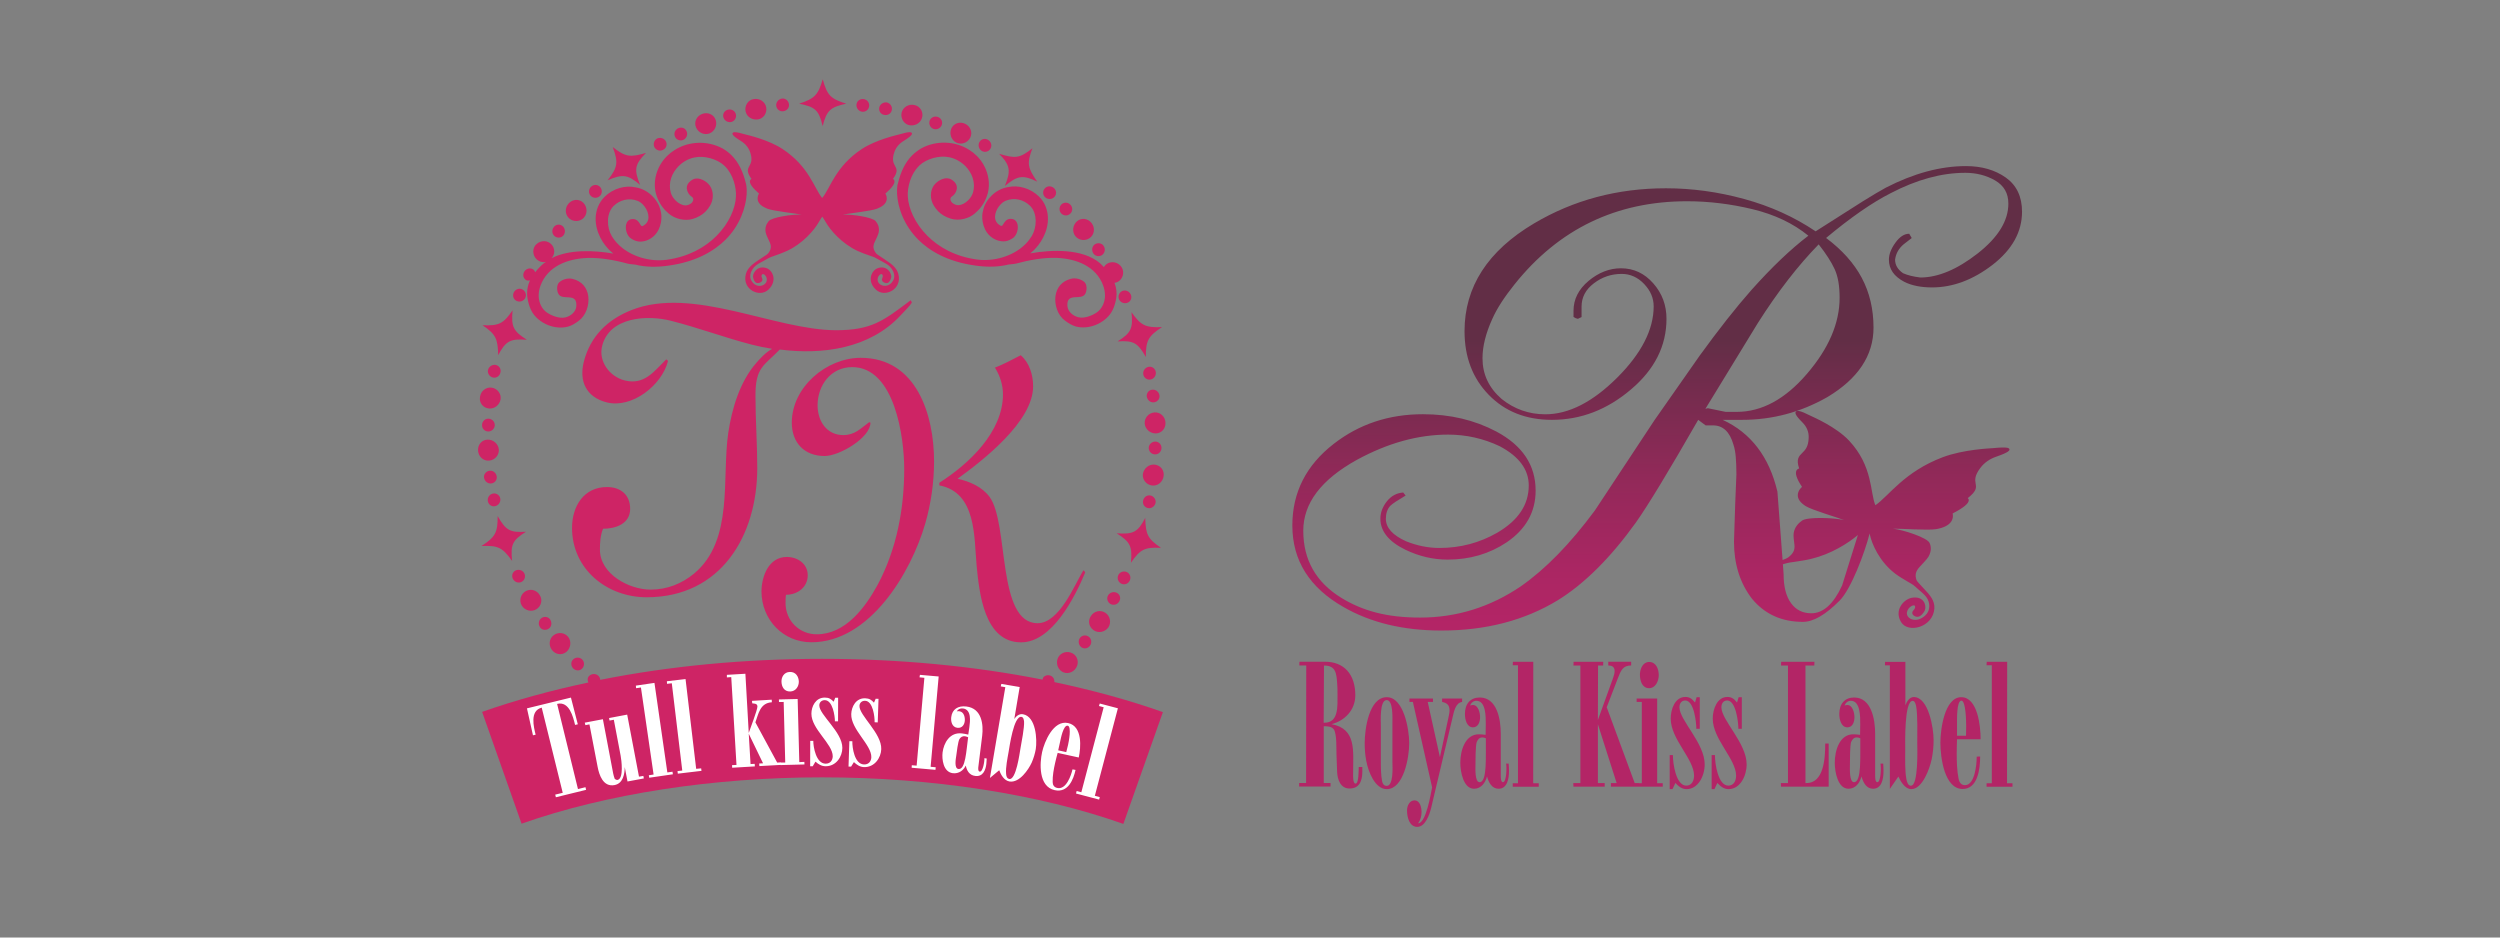 <?xml version="1.0" encoding="utf-8"?>
<!-- Generator: Adobe Illustrator 28.2.0, SVG Export Plug-In . SVG Version: 6.00 Build 0)  -->
<svg version="1.1" id="レイヤー_1" xmlns="http://www.w3.org/2000/svg" xmlns:xlink="http://www.w3.org/1999/xlink" x="0px"
	 y="0px" viewBox="0 0 320 120" style="enable-background:new 0 0 320 120;" xml:space="preserve">
<rect x="0" y="0" width="320" height="120" fill="#808080" stroke="none"/>
<style type="text/css">
	.st0{fill:#A6C642;}
	.st1{fill:#DBDE3A;}
	.st2{fill-rule:evenodd;clip-rule:evenodd;fill:#211815;}
	.st3{fill:#766CA9;}
	.st4{fill-rule:evenodd;clip-rule:evenodd;fill:#D0CCE3;}
	.st5{fill:#753B70;}
	.st6{fill:#FAE689;}
	.st7{fill:#FFFFFF;}
	.st8{fill:#D45E82;}
	.st9{fill:#F9EEED;}
	.st10{fill:#FCE1F2;}
	.st11{fill:#DD898D;}
	.st12{fill:#ED63C5;}
	.st13{fill:#CE2465;}
	.st14{fill:#B32566;}
	.st15{fill:url(#SVGID_1_);}
	.st16{fill:#D15648;}
	.st17{fill:url(#SVGID_00000137108695065160282750000008098895949543805357_);}
	.st18{fill:#E51C4D;}
	.st19{fill:#FFB3CF;}
	.st20{fill:url(#);}
	.st21{fill:#4E4770;}
	.st22{fill:#F9DAD9;}
	.st23{fill:#F9C5E7;}
	.st24{fill:#DBDCDC;}
	.st25{fill:#49256E;}
	.st26{fill:url(#SVGID_00000084494873874429322890000000270134550956798142_);}
</style>
<g>
	<g>
		<path class="st13" d="M128.62,23.81c1.58-1.3,2.27-1.49,4.14-0.56c-1.19-1.75-1.37-2.27-0.61-4.27c-1.68,1.33-2.21,1.31-4.26,0.71
			C129.36,21.19,129.38,21.91,128.62,23.81z M110.34,14.3c0.44,0.06,0.85-0.25,0.91-0.7c0.07-0.44-0.25-0.86-0.71-0.92
			c-0.46-0.06-0.87,0.25-0.91,0.7C109.58,13.82,109.9,14.24,110.34,14.3z M122.42,18.26c0.65,0.3,1.44,0.02,1.77-0.64
			c0.33-0.66,0.04-1.45-0.66-1.78c-0.7-0.33-1.49-0.04-1.77,0.64C121.48,17.15,121.78,17.95,122.42,18.26z M136.98,27.36
			c0.34-0.3,0.35-0.82,0.04-1.15c-0.31-0.34-0.83-0.36-1.15-0.05c-0.32,0.31-0.34,0.83-0.04,1.15
			C136.13,27.64,136.65,27.67,136.98,27.36z M139.5,30.46c0.59-0.44,0.7-1.28,0.23-1.9c-0.47-0.61-1.3-0.73-1.87-0.24
			c-0.55,0.47-0.66,1.32-0.23,1.89C138.08,30.78,138.91,30.89,139.5,30.46z M113.2,14.71c0.43,0.09,0.86-0.17,0.95-0.61
			c0.1-0.44-0.19-0.89-0.64-0.99c-0.46-0.06-0.89,0.24-0.97,0.68C112.46,14.24,112.76,14.65,113.2,14.71z M134.96,25.21
			c0.31-0.32,0.29-0.83-0.06-1.14c-0.35-0.31-0.87-0.29-1.17,0.05c-0.3,0.33-0.27,0.85,0.06,1.14
			C134.13,25.56,134.65,25.54,134.96,25.21z M117.94,18.98c-0.44,0.26-0.83,0.56-1.18,0.9c-0.88,0.88-1.46,2.06-1.84,3.65
			l-0.01,0.01l-0.05,0.24l0,0.01c-0.17,1.19,0.1,3.41,1.55,5.53c0.29,0.43,0.66,0.88,1.11,1.34c1.43,1.43,3.74,2.85,7.38,3.34
			c1.43,0.2,2.86,0.19,4.19-0.14c0.46-0.03,0.93-0.11,0.96-0.12c1.6-0.44,3.56-0.8,5.23-0.73c2.48,0.11,5.02,1.05,5.93,3.55
			c0.16,0.44,0.24,0.91,0.23,1.38c-0.04,0.78-0.38,1.59-1.05,2.05c-0.62,0.42-1.59,0.8-2.35,0.62c-0.66-0.16-1.35-0.69-1.41-1.43
			c-0.14-1.85,1.74-0.64,2.28-1.56c0.24-0.43,0.25-1.2-0.11-1.52c-0.46-0.4-1.17-0.57-1.73-0.41c-1.11,0.28-1.82,1.08-1.97,2.21
			c-0.14,1.15,0.28,2.45,1.22,3.14c0.39,0.29,0.87,0.6,1.35,0.74c0.83,0.23,1.73,0.14,2.56-0.18c0.93-0.37,1.77-1.05,2.19-1.92
			c0.24-0.49,0.39-1.06,0.47-1.59c0.09-0.63-0.01-1.29-0.23-1.89c0.13-0.02,0.26-0.05,0.39-0.11c0.64-0.33,0.93-1.19,0.54-1.85
			c-0.4-0.66-1.24-0.87-1.87-0.49c-0.18,0.11-0.32,0.27-0.43,0.44c-0.17-0.17-0.32-0.36-0.51-0.52c-2.21-1.85-6.08-1.74-8.91-1.24
			c0.15-0.13,0.3-0.25,0.45-0.39c0.19-0.19,0.38-0.41,0.56-0.63c0.94-1.19,1.69-3.1,0.97-4.95c-0.19-0.5-0.49-0.94-0.86-1.3
			c-1.07-1.07-2.68-1.51-3.95-1.21h-0.01c0,0-0.01,0-0.01,0c-0.88,0.15-1.61,0.59-2.13,1.12c-0.59,0.59-0.94,1.28-1.05,1.86
			c-0.12,0.39-0.16,0.94-0.05,1.52c0.11,0.58,0.36,1.19,0.84,1.67c0.25,0.25,0.56,0.46,0.94,0.61l0.02,0.01
			c0.4,0.13,0.75,0.19,1.1,0.14c0.34-0.05,0.67-0.2,1.01-0.44l0.12-0.11c0.25-0.26,0.4-0.64,0.45-1.02
			c0.04-0.39-0.01-0.79-0.28-1.07c-0.18-0.18-0.46-0.26-0.77-0.22c-0.21,0.03-0.38,0.13-0.5,0.26c-0.22,0.23-0.34,0.52-0.44,0.6
			l-0.1,0.04c-0.06,0-0.19-0.06-0.38-0.22l-0.09-0.08c-0.32-0.32-0.4-0.75-0.31-1.21c0.09-0.46,0.37-0.94,0.72-1.29
			c0.2-0.2,0.43-0.36,0.65-0.44c1.07-0.42,2.27-0.14,3.07,0.66l0.06,0.06c0.44,0.46,0.65,1.13,0.67,1.84
			c0.01,0.71-0.18,1.43-0.5,1.97c-0.23,0.37-0.5,0.72-0.81,1.03c-1.55,1.56-4.06,2.27-6.2,1.98c-2.8-0.38-4.9-1.58-6.36-3.04
			c-1.61-1.61-2.43-3.56-2.5-5.03c-0.07-1.18,0.36-2.86,1.41-3.89l0.07-0.08c0.92-0.87,2.6-1.33,3.84-1.05
			c0.76,0.16,1.47,0.56,2.03,1.11c0.87,0.88,1.34,2.11,1.01,3.36c-0.1,0.35-0.33,0.74-0.64,1.04c-0.36,0.36-0.81,0.6-1.23,0.62
			c-0.26,0.02-0.62-0.12-0.83-0.33c-0.15-0.16-0.23-0.33-0.2-0.54l0.08-0.15c0.08-0.08,0.22-0.17,0.36-0.3l0.14-0.18
			c0.17-0.27,0.26-0.55,0.24-0.81c-0.02-0.27-0.15-0.5-0.34-0.69c-0.1-0.1-0.22-0.19-0.35-0.27c-0.34-0.22-0.75-0.21-1.1-0.09
			c-0.36,0.12-0.69,0.33-0.94,0.58c-0.08,0.08-0.15,0.16-0.21,0.24c-0.52,0.74-0.49,1.8-0.04,2.55c0.17,0.29,0.36,0.55,0.59,0.78
			c0.43,0.44,0.98,0.75,1.65,0.95c1,0.3,2.27,0.01,3.09-0.72v-0.01h0c0.12-0.1,0.22-0.19,0.33-0.3c0.6-0.6,1.02-1.34,1.28-2.25
			c0.42-1.68-0.16-3.52-1.41-4.77c-0.29-0.29-0.63-0.56-0.99-0.78C122.24,18.03,119.85,17.95,117.94,18.98L117.94,18.98z
			 M103.86,82.21c7.45,0,12.74-8.87,14.57-15.19c0.74-2.56,1.13-5.29,1.13-7.97c0-5.92-2.22-13.25-9.39-13.25
			c-4.38,0-8.82,3.75-8.82,8.3c0,2.56,1.59,4.27,4.21,4.27c1.88,0,5.86-2.34,5.86-4.27l-0.17-0.06c-1.08,0.79-1.82,1.65-3.31,1.65
			c-2.15,0-3.29-1.82-3.29-3.81c0-2.56,1.7-4.89,4.43-4.89c5.46,0,6.66,9.04,6.66,13.03c0,5.12-0.97,10.29-3.41,14.85
			c-1.59,2.9-4.1,6.32-7.8,6.32c-2.22,0-3.98-1.76-3.98-3.98c0-0.35,0-0.74,0.06-1.08c1.48,0,2.78-0.97,2.78-2.5
			c0-1.48-1.31-2.34-2.68-2.34c-2.33,0-3.24,2.5-3.24,4.44C97.49,79.31,100.22,82.21,103.86,82.21z M119.49,16.5
			c0.42,0.15,0.89-0.07,1.05-0.49c0.16-0.42-0.06-0.89-0.49-1.04c-0.44-0.15-0.91,0.06-1.06,0.49
			C118.85,15.88,119.08,16.35,119.49,16.5z M116.36,16.02c0.7,0.15,1.43-0.21,1.65-0.91c0.23-0.71-0.18-1.49-0.93-1.66
			c-0.75-0.19-1.49,0.25-1.67,0.96C115.25,15.13,115.67,15.85,116.36,16.02z M73.39,84.38c-0.34,0.3-0.35,0.82-0.04,1.16
			c0.32,0.34,0.83,0.37,1.15,0.05c0.32-0.31,0.34-0.83,0.04-1.16C74.24,84.11,73.73,84.09,73.39,84.38z M99.81,44.74
			c5.46,0.7,11.53-0.1,15.5-4.41c0.27-0.3,1.26-1.26,1.41-1.63l-0.15-0.27c-3.5,2.63-4.98,3.83-9.56,3.84
			c-7.91-0.03-18.33-5.69-26.18-2.58c-3.07,1.21-5.26,3.35-6.1,6.6c-0.64,2.53,0.32,4.54,2.91,5.21c3.24,0.83,7.07-2.18,7.86-5.27
			l-0.08-0.14l-0.14-0.09c-1.58,1.54-2.79,3.33-5.34,2.69c-1.93-0.5-3.37-2.45-2.86-4.43c0.94-3.7,5.77-3.98,8.8-3.2
			c3.48,0.88,6.85,2.15,10.37,3.06c0.83,0.21,1.7,0.39,2.58,0.53c-0.8,0.43-1.58,1.28-2.03,1.81c-2.1,2.39-3.12,5.86-3.58,8.93
			c-0.86,5.8,0.74,13.77-4.38,18.03c-1.59,1.31-3.47,2.05-5.57,2.05c-2.74,0-6.48-1.99-6.48-5.11c0-0.91,0.05-1.82,0.4-2.68
			c1.59,0,3.47-0.62,3.47-2.55c0-1.83-1.26-2.79-2.96-2.79c-3.01,0-4.48,2.5-4.48,5.23c0,5.3,4.48,8.88,9.55,8.88
			c9.5,0,14.16-7.85,14.16-16.55c0-3.07-0.23-6.14-0.23-9.22C96.68,46.98,97.8,46.82,99.81,44.74z M139.93,32.41
			c0.23,0.38,0.73,0.49,1.11,0.25c0.38-0.25,0.49-0.76,0.24-1.16c-0.23-0.4-0.79-0.47-1.15-0.22
			C139.76,31.55,139.71,32.03,139.93,32.41z M142.93,68.26c1.75,1.11,2.02,1.66,1.83,3.77c1.19-1.72,1.74-2,3.85-1.91
			c-1.72-1.16-1.96-1.71-2.02-3.83C145.63,68.15,145.04,68.41,142.93,68.26z M146.79,50.78c0.09,0.44,0.45,0.76,0.9,0.72
			c0.44-0.04,0.81-0.45,0.72-0.91c-0.08-0.45-0.5-0.77-0.94-0.71C147.03,49.93,146.72,50.34,146.79,50.78z M147,46.96
			c-0.44,0.09-0.74,0.53-0.66,0.96c0.07,0.44,0.49,0.74,0.93,0.66c0.44-0.08,0.74-0.51,0.67-0.97
			C147.86,47.16,147.44,46.86,147,46.96z M143.05,43.7c2.05-0.13,2.58,0.17,3.62,2c-0.01-2.11,0.3-2.67,2.07-3.83
			c-2.12,0.08-2.69-0.19-3.91-1.91C145.04,42.05,144.79,42.6,143.05,43.7z M149.18,54.08c-0.04-0.77-0.68-1.35-1.41-1.29
			c-0.74,0.06-1.29,0.69-1.25,1.4c0.04,0.72,0.68,1.29,1.41,1.29C148.67,55.47,149.23,54.85,149.18,54.08z M147.91,64.39
			c0.09-0.45-0.23-0.89-0.66-0.97c-0.45-0.08-0.84,0.22-0.93,0.65c-0.11,0.43,0.16,0.86,0.6,0.96
			C147.35,65.13,147.8,64.84,147.91,64.39z M147.04,57.31c-0.02,0.45,0.33,0.83,0.78,0.85c0.45,0.03,0.83-0.33,0.85-0.79
			c0.02-0.46-0.33-0.84-0.78-0.85C147.44,56.51,147.06,56.87,147.04,57.31z M144.61,74.31c0.2-0.42,0.02-0.91-0.39-1.09
			c-0.41-0.18-0.9,0-1.08,0.4c-0.19,0.4-0.02,0.89,0.39,1.09C143.92,74.91,144.41,74.74,144.61,74.31z M143.26,76.99
			c0.24-0.4,0.11-0.89-0.29-1.1c-0.4-0.21-0.91-0.07-1.13,0.31c-0.23,0.38-0.09,0.88,0.29,1.1
			C142.52,77.53,143.02,77.4,143.26,76.99z M141.87,80.31c0.42-0.65,0.21-1.51-0.41-1.89c-0.63-0.39-1.42-0.2-1.81,0.41
			c-0.43,0.58-0.29,1.39,0.31,1.82C140.57,81.09,141.42,80.93,141.87,80.31z M143.25,38.35c0.2,0.4,0.69,0.57,1.1,0.39
			c0.42-0.18,0.58-0.66,0.37-1.08c-0.21-0.42-0.7-0.59-1.1-0.4C143.22,37.46,143.06,37.95,143.25,38.35z M139.51,82.66
			c0.28-0.37,0.21-0.9-0.15-1.16c-0.36-0.27-0.87-0.2-1.13,0.16c-0.26,0.35-0.19,0.88,0.15,1.16
			C138.73,83.11,139.23,83.03,139.51,82.66z M135.63,83.89c-0.48,0.53-0.44,1.39,0.08,1.9c0.52,0.52,1.37,0.47,1.88-0.1
			c0.52-0.57,0.47-1.43-0.08-1.91C136.94,83.31,136.11,83.36,135.63,83.89z M138.67,73c-1.14,1.88-3.07,6.77-5.86,6.77
			c-5.24,0-3.64-12.74-6.14-16.16c-0.97-1.31-2.56-1.99-4.1-2.33c3.3-2.39,9.67-7.34,9.67-11.83c0-1.42-0.46-3.02-1.59-3.98
			c-1.09,0.57-2.16,1.14-3.3,1.59c0.63,0.97,1.03,2.22,1.03,3.41c0,4.84-4.38,8.93-8.14,11.32v0.34c4.77,0.91,4.43,6.66,4.77,10.3
			c0.34,3.47,0.97,9.79,5.69,9.79c3.99,0,6.89-5.8,8.2-8.93C138.85,73.17,138.79,73.06,138.67,73z M126.78,19.03
			c0.23-0.38,0.09-0.89-0.31-1.13c-0.4-0.24-0.89-0.11-1.11,0.29c-0.21,0.4-0.07,0.9,0.31,1.13
			C126.06,19.55,126.55,19.42,126.78,19.03z M63.37,64.79c0.44-0.09,0.74-0.53,0.67-0.96c-0.07-0.44-0.49-0.74-0.93-0.66
			c-0.44,0.08-0.74,0.51-0.67,0.96C62.52,64.59,62.93,64.89,63.37,64.79z M105.3,16.14c0.52-2,0.96-2.42,3.02-2.87
			c-2.01-0.62-2.44-1.07-3.01-3.12c-0.58,1.97-1.01,2.47-3.02,3.12C104.36,13.7,104.8,14.07,105.3,16.14z M63.77,45.46
			c0.98-1.85,1.57-2.12,3.67-1.97c-1.75-1.11-2.02-1.66-1.83-3.77c-1.18,1.72-1.74,2-3.85,1.91C63.47,42.79,63.71,43.33,63.77,45.46
			z M62.46,47.36c-0.09,0.45,0.23,0.89,0.67,0.97c0.45,0.08,0.84-0.22,0.93-0.66c0.11-0.43-0.16-0.86-0.6-0.96
			C63.02,46.63,62.57,46.91,62.46,47.36z M67.24,38.13c0.19-0.4,0.02-0.89-0.39-1.09c-0.4-0.2-0.89-0.02-1.09,0.4
			c-0.2,0.42-0.03,0.91,0.39,1.09C66.56,38.71,67.05,38.53,67.24,38.13z M70.24,80.47c0.38-0.27,0.42-0.74,0.21-1.13
			c-0.23-0.38-0.73-0.49-1.11-0.25c-0.38,0.25-0.49,0.76-0.24,1.16C69.32,80.66,69.88,80.72,70.24,80.47z M72.51,83.43
			c0.55-0.47,0.66-1.32,0.23-1.89c-0.44-0.57-1.27-0.68-1.86-0.24c-0.59,0.43-0.7,1.28-0.23,1.9C71.11,83.8,71.93,83.92,72.51,83.43
			z M61.7,54.38c-0.02,0.46,0.33,0.84,0.78,0.85c0.45,0.01,0.83-0.35,0.85-0.79c0.02-0.44-0.33-0.82-0.78-0.85
			C62.1,53.56,61.72,53.92,61.7,54.38z M65.55,71.8c-0.22-2.1,0.04-2.64,1.78-3.74c-2.06,0.13-2.58-0.17-3.63-2
			c0.01,2.11-0.29,2.67-2.07,3.83C63.76,69.8,64.32,70.08,65.55,71.8z M134.76,86.68c-0.31-0.32-0.83-0.34-1.16-0.04
			c-0.1,0.09-0.12,0.23-0.16,0.35c-8.83-1.75-18.37-2.66-28.22-2.66c-9.91,0-19.51,0.92-28.39,2.69c-0.01-0.2-0.1-0.4-0.26-0.54
			c-0.33-0.29-0.86-0.27-1.17,0.05c-0.23,0.24-0.22,0.55-0.09,0.83c-4.77,1.01-9.34,2.26-13.6,3.76l5.05,14.31
			c10.85-3.82,24.51-5.93,38.47-5.93c14,0,27.7,2.12,38.56,5.96l5.06-14.31c-4.35-1.54-9.02-2.81-13.89-3.84
			C134.98,87.1,134.93,86.87,134.76,86.68z M147.77,59.47c-0.72-0.06-1.35,0.47-1.48,1.18c-0.1,0.71,0.41,1.38,1.14,1.49
			c0.73,0.11,1.4-0.42,1.51-1.18C149.07,60.19,148.52,59.53,147.77,59.47z M62.6,58.96c0.73-0.06,1.29-0.68,1.25-1.4
			c-0.04-0.71-0.67-1.29-1.41-1.29c-0.74,0-1.3,0.63-1.25,1.4C61.23,58.44,61.86,59.02,62.6,58.96z M67.12,73.4
			c-0.2-0.4-0.69-0.57-1.1-0.39c-0.41,0.18-0.58,0.66-0.37,1.08c0.21,0.42,0.7,0.59,1.1,0.4C67.15,74.29,67.31,73.8,67.12,73.4z
			 M63.58,60.97c-0.08-0.43-0.45-0.76-0.9-0.72c-0.44,0.04-0.8,0.46-0.72,0.91c0.08,0.46,0.49,0.78,0.94,0.72
			C63.35,61.82,63.65,61.41,63.58,60.97z M62.61,52.29c0.72,0.06,1.35-0.48,1.47-1.19c0.1-0.7-0.41-1.37-1.13-1.48
			c-0.73-0.11-1.41,0.42-1.51,1.18C61.3,51.56,61.85,52.23,62.61,52.29z M87.49,17.89c0.4-0.19,0.58-0.69,0.39-1.09
			c-0.18-0.42-0.66-0.58-1.08-0.38c-0.42,0.2-0.59,0.7-0.39,1.1C86.6,17.92,87.09,18.09,87.49,17.89z M97.01,15.29
			c0.71-0.11,1.18-0.79,1.07-1.52c-0.12-0.73-0.83-1.22-1.59-1.09c-0.76,0.09-1.22,0.9-1.05,1.6C95.62,15.01,96.3,15.37,97.01,15.29
			z M90.81,17.08c0.67-0.26,1.03-1.03,0.8-1.72c-0.23-0.7-1-1.05-1.73-0.78c-0.72,0.27-1.08,1.04-0.79,1.72
			C89.37,16.98,90.14,17.33,90.81,17.08z M93.62,15.61c0.43-0.12,0.68-0.56,0.57-1c-0.11-0.43-0.57-0.69-1.02-0.57
			c-0.45,0.12-0.71,0.56-0.57,0.99C92.73,15.46,93.18,15.72,93.62,15.61z M100.27,14.24c0.44-0.07,0.77-0.42,0.72-0.88
			c-0.04-0.44-0.45-0.82-0.91-0.74c-0.46,0.07-0.78,0.5-0.72,0.94C99.43,14.01,99.83,14.31,100.27,14.24z M68.65,77.99
			c0.63-0.39,0.83-1.19,0.45-1.8c-0.36-0.62-1.11-0.88-1.78-0.54c-0.64,0.33-0.93,1.19-0.54,1.85
			C67.18,78.16,68.02,78.37,68.65,77.99z M95.45,17.22c-0.66-0.2-1.13-0.3-1.39-0.3c-0.06,0-0.26,0-0.3,0.14
			c-0.02,0.08-0.08,0.28,1.05,0.97c0.61,0.37,1.02,0.88,1.22,1.49c0.31,0.95,0.09,1.35-0.1,1.71c-0.22,0.4-0.41,0.75,0.26,1.67
			c-0.07,0.04-0.15,0.1-0.19,0.22c-0.1,0.34,0.29,0.9,1.15,1.66c-0.09,0.14-0.25,0.49-0.14,0.89c0.12,0.44,0.54,0.78,1.23,1.05
			c0.78,0.3,3.64,0.6,4.38,0.75c-1.17-0.06-3.8,0.33-4.22,0.83c-0.3,0.36-0.51,0.82-0.39,1.46c0.05,0.3,0.35,0.87,0.51,1.24
			c0.23,0.5,0.2,0.91-0.17,1.4c-0.11,0.14-0.28,0.25-0.43,0.34c-0.25,0.18-0.51,0.34-0.77,0.51c-0.68,0.45-1.43,0.96-1.67,1.79
			c-0.56,1.99,1.75,3.13,2.89,2.02c1.18-1.15,0.51-2.43-0.19-2.71c-1.11-0.44-1.78,0.45-1.8,1.05c0.04,0.27,0.17,0.71,0.46,0.81
			c0.31,0.11,0.87-0.15,0.73-0.54c-0.06-0.15-0.15-0.33-0.06-0.49c0.09-0.16,0.25-0.09,0.37,0c0.23,0.19,0.32,0.52,0.25,0.8
			c-0.18,0.68-1.4,0.99-1.98-0.11c-0.24-0.46-0.09-1.02,0.19-1.43c0.25-0.37,0.53-0.56,0.91-0.78c0.34-0.19,0.7-0.37,1.03-0.57
			c0.3-0.17,0.63-0.27,0.96-0.39c0.51-0.18,1.02-0.36,1.51-0.59c2.01-0.94,3.47-2.64,4.06-3.69c0.18-0.33,0.39-0.62,0.44-0.69
			c0.05,0.07,0.25,0.36,0.44,0.69c0.59,1.05,2.05,2.74,4.06,3.69c0.49,0.23,1,0.41,1.52,0.59c0.32,0.11,0.66,0.21,0.95,0.39
			c0.34,0.2,0.69,0.38,1.03,0.57c0.39,0.22,0.66,0.41,0.91,0.78c0.28,0.41,0.43,0.97,0.18,1.43c-0.58,1.09-1.8,0.78-1.98,0.11
			c-0.08-0.28,0.02-0.62,0.24-0.8c0.12-0.09,0.27-0.17,0.36,0c0.09,0.16,0.01,0.34-0.05,0.49c-0.15,0.39,0.42,0.65,0.72,0.54
			c0.28-0.11,0.42-0.54,0.46-0.81c-0.02-0.6-0.69-1.49-1.8-1.05c-0.7,0.28-1.38,1.57-0.19,2.71c1.14,1.1,3.44-0.03,2.88-2.02
			c-0.23-0.83-0.98-1.34-1.67-1.79c-0.25-0.17-0.51-0.34-0.76-0.51c-0.14-0.1-0.33-0.2-0.43-0.34c-0.37-0.49-0.4-0.9-0.17-1.4
			c0.17-0.37,0.46-0.93,0.52-1.24c0.12-0.64-0.09-1.1-0.39-1.46c-0.42-0.5-3.05-0.89-4.22-0.83c0.74-0.15,3.59-0.45,4.38-0.75
			c0.69-0.26,1.11-0.61,1.23-1.05c0.11-0.4-0.05-0.75-0.14-0.89c0.87-0.76,1.25-1.31,1.15-1.66c-0.03-0.12-0.11-0.18-0.18-0.22
			c0.67-0.92,0.48-1.27,0.26-1.67c-0.19-0.36-0.41-0.76-0.1-1.71c0.2-0.62,0.61-1.12,1.22-1.49c1.13-0.7,1.07-0.9,1.05-0.97
			c-0.04-0.14-0.24-0.14-0.3-0.14c-0.25,0-0.72,0.1-1.39,0.3c-0.28,0.08-2.94,0.67-4.75,1.87c-3.38,2.23-4.04,5.07-5.05,6.25
			c-1-1.19-1.67-4.02-5.05-6.25C98.39,17.89,95.72,17.29,95.45,17.22z M84.89,19.17c0.4-0.19,0.55-0.68,0.34-1.08
			c-0.21-0.4-0.72-0.55-1.14-0.35c-0.4,0.24-0.53,0.76-0.3,1.14C84.03,19.27,84.52,19.39,84.89,19.17z M74.74,27.86
			c0.48-0.53,0.44-1.39-0.08-1.91c-0.52-0.52-1.37-0.48-1.88,0.1c-0.51,0.57-0.47,1.42,0.08,1.91
			C73.42,28.44,74.26,28.39,74.74,27.86z M67.83,35.91c-0.31,0.67-0.43,1.46-0.32,2.2c0.08,0.53,0.23,1.09,0.47,1.59
			c0.42,0.87,1.26,1.55,2.19,1.92c0.83,0.32,1.73,0.41,2.56,0.18c0.48-0.13,0.96-0.44,1.35-0.74c0.93-0.69,1.36-1.99,1.22-3.14
			c-0.15-1.13-0.85-1.93-1.97-2.21c-0.56-0.16-1.27,0.01-1.73,0.41c-0.37,0.32-0.36,1.09-0.11,1.52c0.53,0.91,2.41-0.29,2.28,1.56
			c-0.06,0.74-0.74,1.27-1.41,1.43C71.59,40.8,70.62,40.42,70,40c-0.67-0.46-1.01-1.27-1.05-2.05c-0.01-0.47,0.07-0.95,0.23-1.38
			c0.92-2.5,3.46-3.44,5.94-3.55c1.66-0.07,3.62,0.28,5.23,0.73c0.04,0.01,0.5,0.09,0.96,0.12c1.32,0.33,2.75,0.34,4.19,0.14
			c3.64-0.49,5.94-1.91,7.38-3.34c0.45-0.46,0.82-0.91,1.11-1.34c1.44-2.13,1.72-4.34,1.55-5.53l0-0.01l-0.05-0.24l0-0.01
			c-0.38-1.59-0.96-2.77-1.84-3.65c-0.34-0.35-0.74-0.64-1.18-0.9l-0.01,0c-1.9-1.02-4.29-0.94-6.1,0.21
			c-0.36,0.22-0.7,0.49-0.99,0.78c-1.26,1.26-1.84,3.09-1.42,4.77c0.26,0.91,0.68,1.64,1.28,2.25c0.1,0.1,0.21,0.2,0.33,0.3h0
			c0,0,0,0,0,0.01c0.82,0.72,2.09,1.01,3.09,0.72c0.67-0.2,1.22-0.51,1.66-0.95c0.23-0.23,0.42-0.49,0.59-0.78
			c0.45-0.75,0.47-1.81-0.05-2.55c-0.06-0.08-0.13-0.16-0.21-0.24c-0.25-0.25-0.58-0.46-0.94-0.58c-0.36-0.12-0.76-0.13-1.1,0.09
			c-0.13,0.08-0.25,0.17-0.35,0.27c-0.19,0.19-0.32,0.42-0.34,0.69c-0.02,0.26,0.07,0.54,0.24,0.81l0.14,0.18
			c0.14,0.14,0.28,0.22,0.36,0.3l0.08,0.15c0.03,0.21-0.04,0.38-0.19,0.54c-0.21,0.21-0.57,0.35-0.83,0.33
			c-0.42-0.02-0.87-0.26-1.23-0.62c-0.31-0.31-0.54-0.69-0.63-1.04c-0.33-1.24,0.13-2.48,1.01-3.36c0.55-0.56,1.26-0.96,2.02-1.11
			c1.24-0.28,2.92,0.18,3.84,1.05l0.08,0.08c1.04,1.03,1.47,2.71,1.4,3.89c-0.07,1.47-0.88,3.42-2.5,5.03
			c-1.46,1.46-3.56,2.65-6.36,3.04c-2.14,0.3-4.66-0.42-6.21-1.98c-0.31-0.31-0.58-0.65-0.81-1.03c-0.33-0.54-0.52-1.26-0.5-1.97
			c0.01-0.71,0.23-1.38,0.66-1.84l0.06-0.06c0.8-0.8,2-1.08,3.07-0.66c0.22,0.08,0.45,0.24,0.65,0.44c0.35,0.35,0.62,0.83,0.71,1.29
			c0.09,0.47,0.01,0.89-0.31,1.21l-0.09,0.08c-0.19,0.16-0.32,0.21-0.37,0.22l-0.11-0.04c-0.1-0.09-0.21-0.37-0.43-0.6
			c-0.12-0.12-0.29-0.23-0.5-0.26c-0.31-0.05-0.59,0.04-0.77,0.22c-0.27,0.28-0.32,0.69-0.27,1.07c0.05,0.38,0.2,0.76,0.45,1.02
			l0.12,0.11c0.34,0.24,0.67,0.39,1.02,0.44c0.35,0.05,0.7-0.01,1.1-0.14l0.01-0.01c0.38-0.15,0.69-0.36,0.94-0.61
			c0.48-0.48,0.73-1.09,0.84-1.67c0.11-0.58,0.07-1.13-0.05-1.52c-0.11-0.58-0.46-1.26-1.05-1.86c-0.53-0.53-1.25-0.97-2.14-1.12
			c0,0-0.01,0-0.01,0h-0.01c-1.27-0.3-2.88,0.14-3.95,1.21c-0.36,0.36-0.66,0.8-0.86,1.3c-0.72,1.85,0.03,3.77,0.97,4.95
			c0.18,0.22,0.37,0.44,0.56,0.63c0.15,0.14,0.3,0.26,0.45,0.39c-2.46-0.43-5.68-0.57-7.93,0.6c0.04-0.04,0.09-0.08,0.12-0.13
			c0.42-0.58,0.28-1.4-0.31-1.82c-0.6-0.43-1.45-0.27-1.91,0.35c-0.42,0.64-0.21,1.5,0.41,1.89c0.31,0.2,0.67,0.25,0.99,0.17
			c-0.09,0.07-0.2,0.12-0.28,0.19c-0.42,0.35-0.78,0.73-1.09,1.13c-0.07-0.14-0.14-0.28-0.28-0.37c-0.39-0.23-0.9-0.09-1.13,0.31
			c-0.24,0.4-0.11,0.89,0.29,1.1C67.54,35.93,67.68,35.91,67.83,35.91z M72.15,30.09c0.26-0.36,0.19-0.88-0.15-1.16
			c-0.36-0.29-0.86-0.22-1.13,0.16c-0.28,0.37-0.21,0.9,0.15,1.16C71.38,30.52,71.89,30.45,72.15,30.09z M76.77,25.1
			c0.33-0.3,0.35-0.82,0.05-1.16c-0.3-0.34-0.82-0.36-1.16-0.04c-0.34,0.32-0.36,0.83-0.05,1.16C75.92,25.39,76.44,25.4,76.77,25.1z
			 M81.93,23.66c-0.79-1.96-0.7-2.59,0.76-4.09c-2.04,0.6-2.63,0.53-4.26-0.75c0.73,1.98,0.64,2.6-0.65,4.25
			C79.73,22.25,80.34,22.34,81.93,23.66z"/>
		<path class="st7" d="M73.98,101l-2.67-10.9c1.56-0.39,2.05,1.67,2.3,2.69l0.35-0.08l-0.88-3.42l-5.63,1.38l0.77,3.45l0.34-0.08
			c-0.24-0.99-0.78-3.07,0.78-3.46l2.69,10.9l-0.96,0.23l0.08,0.34l3.87-0.95l-0.08-0.34L73.98,101z M81.79,99.41l-1.51-7.94
			l-2.32,0.44l0.06,0.32l0.55-0.1l0.87,4.59c0.1,0.52,0.43,2.95-0.39,3.11c-0.11,0.02-0.29-0.06-0.36-0.13
			c-0.08-0.22-0.16-0.45-0.2-0.68l-1.32-6.96l-2.32,0.44l0.08,0.32l0.52-0.1l1.05,5.46c0.19,1,0.7,2.59,2.16,2.31
			c1.11-0.21,1.3-1.46,1.31-2.3l0.35,1.84l2.09-0.39l-0.06-0.32L81.79,99.41z M85.42,98.87l-1.65-11.46l-2.38,0.35l0.03,0.33
			L82.04,88l1.62,11.14l-0.61,0.09l0.05,0.32l3.03-0.44l-0.05-0.33L85.42,98.87z M89.11,98.41l-1.36-11.49l-2.39,0.28l0.02,0.33
			l0.61-0.07l1.34,11.17l-0.61,0.07l0.04,0.33l3.03-0.36l-0.04-0.32L89.11,98.41z M101.15,88.51c0.73-0.02,1.11-0.68,1.1-1.27
			c-0.02-0.62-0.38-1.26-1.16-1.23c-0.73,0.02-1.08,0.66-1.06,1.24C100.04,87.87,100.35,88.53,101.15,88.51z M102.31,97.55
			l-0.21-8.08l-2.4,0.06l0.01,0.33l0.6-0.01l0.2,7.75l-0.52,0.01v-0.03l-0.51,0.03l-2.79-5.15c0.39-1.06,0.58-2.48,2.11-2.57
			l-0.02-0.33l-2.53,0.15l0.04,0.32c0.31,0.03,0.64,0.03,0.66,0.39c0.02,0.41-0.96,2.93-1.11,3.39l-0.43-7.57l-2.37,0.14l0,0.33
			l0.56-0.04l0.67,11.24l-0.57,0.03l0.02,0.33l2.9-0.17l-0.02-0.33l-0.53,0.03l-0.23-3.88l1.83,3.78l-0.49,0.03l0.02,0.33l2.71-0.15
			v0.02l3.06-0.08l-0.01-0.33L102.31,97.55z M105.57,89.62c1.02,0,1.3,2.04,1.3,2.71h0.4l0.01-3.02h-0.37l-0.2,0.51
			c-0.34-0.35-0.6-0.53-1.14-0.53c-1.18,0-1.71,1.14-1.71,2.06c-0.01,1.97,2.73,3.86,2.73,5.45c-0.01,0.51-0.3,0.95-0.91,0.95
			c-1.22-0.01-1.58-2.11-1.58-2.92l-0.39,0l-0.01,3.25h0.33l0.35-0.59c0.36,0.33,0.78,0.59,1.31,0.59c1.36,0,2.13-1.26,2.13-2.35
			c0.01-2.04-2.96-4.22-2.95-5.45C104.88,89.9,105.15,89.62,105.57,89.62z M110.73,89.7c1.02,0.03,1.24,2.08,1.22,2.75l0.4,0.02
			l0.1-3.02l-0.36-0.01l-0.22,0.5c-0.33-0.36-0.58-0.54-1.13-0.56c-1.19-0.04-1.75,1.09-1.78,2.01c-0.07,1.97,2.62,3.95,2.57,5.54
			c-0.02,0.51-0.33,0.94-0.94,0.92c-1.22-0.04-1.51-2.15-1.49-2.97l-0.38-0.01l-0.11,3.25l0.33,0.01l0.36-0.58
			c0.36,0.34,0.76,0.62,1.29,0.64c1.36,0.04,2.18-1.2,2.21-2.3c0.07-2.03-2.83-4.31-2.79-5.54
			C110.03,89.96,110.31,89.69,110.73,89.7z M117.75,86.38l-0.05,0.32l0.62,0.06L117.33,98l-0.62-0.05l-0.02,0.32l3.05,0.27
			l0.03-0.33l-0.65-0.06l1.03-11.56L117.75,86.38z M125.41,98.77c-0.25-0.03-0.2-0.49-0.18-0.63l0.49-3.96
			c0.17-1.42-0.03-3.51-2.03-3.75c-1.08-0.13-1.81,0.37-1.93,1.35c-0.07,0.52,0.07,1.29,0.78,1.38c0.6,0.07,0.9-0.39,0.95-0.86
			c0.05-0.42-0.07-1.18-0.69-1.26c-0.09-0.01-0.22-0.01-0.33,0.01c0.14-0.26,0.46-0.41,0.78-0.37c1.14,0.14,0.92,1.67,0.83,2.38
			c-0.04,0.33-0.09,0.65-0.14,0.97c-0.27-0.07-0.52-0.11-0.79-0.15c-1.59-0.2-2.35,1.24-2.5,2.43c-0.1,0.86,0.07,2.5,1.31,2.66
			c0.79,0.09,1.38-0.38,1.66-0.98c0.12,0.61,0.43,1.24,1.21,1.33c1,0.13,1.33-0.77,1.42-1.51c0.03-0.25,0.04-0.49,0.05-0.72
			l-0.3-0.04C126.04,97.36,125.82,98.82,125.41,98.77z M122.68,98.43c-0.58-0.07-0.33-1.36-0.28-1.69c0.04-0.34,0.23-1.87,0.41-2.14
			c0.15-0.24,0.38-0.4,0.7-0.36c0.13,0.02,0.28,0.07,0.41,0.13C123.68,96.1,123.59,98.55,122.68,98.43z M130.93,91.42
			c-0.48-0.08-0.88,0.26-1.1,0.61l0.69-4.09l-2.35-0.4l-0.07,0.32l0.58,0.1l-1.97,11.62l1.19-0.99c0.21,0.55,0.59,1.31,1.31,1.44
			c1.28,0.21,2.44-1.53,2.85-2.42c0.24-0.56,0.42-1.15,0.52-1.73C132.76,94.72,132.64,91.71,130.93,91.42z M130.62,95.79
			c-0.11,0.63-0.56,4.06-1.42,3.92c-0.34-0.06-0.4-0.4-0.42-0.67c-0.07-0.81,0.18-1.98,0.32-2.79c0.12-0.68,0.66-4.66,1.65-4.49
			c0.27,0.05,0.3,0.4,0.33,0.6C131.13,93.13,130.76,94.98,130.62,95.79z M135.34,100.86c-0.43-0.09-0.59-0.38-0.6-0.76
			c-0.02-0.81,0.14-1.65,0.31-2.42c0.1-0.45,0.21-0.88,0.33-1.31l2.7,0.59c0.27-1.23,0.52-4-1.36-4.41
			c-1.9-0.42-3.05,2.44-3.33,3.72c-0.31,1.39-0.49,4.41,1.61,4.87c1.73,0.38,2.41-1.4,2.67-2.59l-0.39-0.07
			C137.11,99.23,136.48,101.11,135.34,100.86z M135.69,94.96c0.08-0.35,0.41-2.19,0.98-2.07c0.52,0.11,0.12,2.11,0.04,2.46
			l-0.23,0.92l-1.03-0.23L135.69,94.96z M143.09,90.66l-2.32-0.61l-0.1,0.32l0.6,0.16l-2.86,10.88l-0.6-0.16l-0.08,0.32l2.96,0.78
			l0.08-0.32l-0.63-0.17L143.09,90.66z"/>
	</g>
	<g>
		<path class="st14" d="M173.51,100.3c-0.37,0-0.31-1.08-0.31-1.36c0-2.88,0.44-5.65-2.77-6.25c1.62-0.4,3.05-1.74,3.05-3.7
			c0-2.66-1.43-4.29-3.88-4.29h-3.27l-0.02,0.48h0.89l-0.02,15.04h-0.89v0.46h4.02v-0.46h-0.87v-7.26c0.4,0,1.01,0,1.29,0.4
			c0.41,0.6,0.31,2.64,0.34,3.21l0.08,2.2c0.04,1.08,0.47,2.16,1.59,2.16c1.25,0,1.64-0.94,1.64-2.2v-0.55h-0.46
			C173.9,98.58,173.94,100.3,173.51,100.3z M169.43,92.52l0.04-7.33c1.49,0,1.6,0.94,1.69,2.31c0.04,0.46,0.04,0.9,0.04,1.36
			c0,1.58,0.16,3.65-1.69,3.65H169.43z M177.51,89.24c-2.26,0-2.83,4.02-2.83,5.9c0,0.75,0.06,1.52,0.2,2.24
			c0.25,1.39,1.12,3.63,2.63,3.63c2.15,0,2.87-4.05,2.87-5.87C180.38,93.33,179.67,89.24,177.51,89.24z M177.51,100.59
			c-0.36,0-0.53-0.24-0.6-0.59c-0.16-0.84-0.16-1.72-0.16-2.58v-4.47c0-0.64-0.18-3.34,0.75-3.34c0.83,0,0.73,2.26,0.73,2.9v5.08
			C178.25,98.26,178.36,100.59,177.51,100.59z M187.15,89.41h-2.56v0.44c0.56,0.11,0.95,0.35,0.95,1.06c0,0.31-0.08,0.64-0.14,0.94
			l-1.09,5.06l-1.56-7.06h0.67v-0.44h-3.01v0.44h0.44l2.46,10.93c-0.16,0.77-0.77,4.6-1.79,4.6c0.28-0.37,0.44-0.93,0.44-1.41
			c0-0.62-0.19-1.52-0.91-1.52c-0.61,0-0.95,0.66-0.95,1.28c0,0.9,0.31,2.11,1.31,2.11c1.01,0,1.56-1.52,1.78-2.44l2.73-11.53
			c0.18-0.75,0.37-1.91,1.23-2.02V89.41z M192.78,97.75c0.1,0.4,0.06,2.37-0.4,2.37c-0.28,0-0.28-0.61-0.28-0.81v-5.37
			c0-1.91-0.5-4.66-2.69-4.66c-1.19,0-1.9,0.79-1.9,2.11c0,0.7,0.24,1.71,1.03,1.71c0.65,0,0.91-0.66,0.91-1.3
			c0-0.57-0.24-1.56-0.91-1.56c-0.1,0-0.24,0.02-0.36,0.07c0.12-0.37,0.44-0.61,0.79-0.61c1.25,0,1.21,2.07,1.21,3.04
			c0,0.44-0.02,0.88-0.02,1.32c-0.3-0.04-0.57-0.07-0.87-0.07c-1.74,0-2.37,2.04-2.37,3.65c0,1.17,0.4,3.32,1.76,3.32
			c0.87,0,1.44-0.73,1.66-1.58c0.21,0.79,0.63,1.58,1.48,1.58c1.09,0,1.33-1.25,1.33-2.25c0-0.33-0.02-0.66-0.04-0.97H192.78z
			 M189.39,100.12c-0.63,0-0.53-1.76-0.53-2.2c0-0.46,0-2.53,0.16-2.93c0.14-0.35,0.36-0.6,0.71-0.6c0.14,0,0.32,0.04,0.46,0.11
			C190.16,96.85,190.38,100.12,189.39,100.12z M196.26,84.71h-2.61l-0.02,0.44h0.67v15.11h-0.67v0.44h3.33v-0.44h-0.71L196.26,84.71
			z M212.11,89.41h-2.62v0.44h0.66v10.4h-0.38v-0.02h-0.53l-3.58-9.7l1.43-3.72c0.37-0.97,0.63-1.63,1.7-1.63v-0.48h-2.93v0.48
			c0.41,0,0.81,0.13,0.81,0.71c0,0.31-0.1,0.61-0.2,0.9l-1.94,5.37l0.02-6.97h0.65l0.02-0.48h-3.8l-0.02,0.48h0.89v15.04h-0.91
			l0.02,0.46h4v-0.46h-0.87v-7.52l2.4,7.52h-0.73v0.46h6.63v-0.44h-0.71V89.41z M211.09,88.09c0.79,0,1.23-0.88,1.23-1.67
			c0-0.83-0.37-1.69-1.23-1.69c-0.79,0-1.18,0.86-1.18,1.63C209.91,87.19,210.22,88.09,211.09,88.09z M215.71,89.66
			c1.11,0,1.42,2.73,1.42,3.63h0.44v-4.05h-0.4l-0.21,0.68c-0.38-0.46-0.65-0.71-1.25-0.71c-1.29,0-1.86,1.54-1.86,2.77
			c0,2.64,2.99,5.17,2.99,7.3c0,0.68-0.32,1.28-0.99,1.28c-1.33,0-1.72-2.82-1.72-3.91h-0.41v4.36h0.36l0.37-0.79
			c0.4,0.44,0.85,0.79,1.43,0.79c1.48,0,2.32-1.69,2.32-3.17c0-2.73-3.23-5.65-3.23-7.3C214.96,90.03,215.25,89.66,215.71,89.66z
			 M221.08,89.66c1.11,0,1.43,2.73,1.43,3.63h0.44v-4.05h-0.4l-0.21,0.68c-0.38-0.46-0.66-0.71-1.25-0.71
			c-1.28,0-1.86,1.54-1.86,2.77c0,2.64,2.99,5.17,2.99,7.3c0,0.68-0.31,1.28-0.99,1.28c-1.33,0-1.72-2.82-1.72-3.91h-0.42v4.36h0.36
			l0.37-0.79c0.4,0.44,0.85,0.79,1.43,0.79c1.49,0,2.32-1.69,2.32-3.17c0-2.73-3.23-5.65-3.23-7.3
			C220.33,90.03,220.62,89.66,221.08,89.66z M231.24,100.23h-0.14V85.19h1.13l0.02-0.48h-4.26l-0.02,0.48h0.89v15.04h-0.91
			l0.02,0.46h6.1v-5.52h-0.44C233.63,97,233.47,100.23,231.24,100.23z M240.7,97.75c0.1,0.4,0.06,2.37-0.4,2.37
			c-0.28,0-0.28-0.61-0.28-0.81v-5.37c0-1.91-0.5-4.66-2.69-4.66c-1.18,0-1.9,0.79-1.9,2.11c0,0.7,0.24,1.71,1.03,1.71
			c0.66,0,0.91-0.66,0.91-1.3c0-0.57-0.24-1.56-0.91-1.56c-0.1,0-0.24,0.02-0.35,0.07c0.12-0.37,0.44-0.61,0.79-0.61
			c1.25,0,1.21,2.07,1.21,3.04c0,0.44-0.02,0.88-0.02,1.32c-0.3-0.04-0.57-0.07-0.87-0.07c-1.74,0-2.37,2.04-2.37,3.65
			c0,1.17,0.39,3.32,1.76,3.32c0.88,0,1.45-0.73,1.66-1.58c0.22,0.79,0.63,1.58,1.49,1.58c1.09,0,1.33-1.25,1.33-2.25
			c0-0.33-0.02-0.66-0.04-0.97H240.7z M237.32,100.12c-0.63,0-0.53-1.76-0.53-2.2c0-0.46,0-2.53,0.15-2.93
			c0.14-0.35,0.36-0.6,0.72-0.6c0.14,0,0.31,0.04,0.46,0.11C238.09,96.85,238.3,100.12,237.32,100.12z M244.96,89.22
			c-0.53,0-0.89,0.55-1.07,1.06v-5.56h-2.6l-0.02,0.44h0.63v15.82l1.09-1.58c0.32,0.68,0.87,1.61,1.66,1.61
			c1.4,0,2.34-2.57,2.61-3.85c0.16-0.79,0.24-1.61,0.24-2.4C247.51,93.17,246.84,89.22,244.96,89.22z M244.6,100.57
			c-0.37,0-0.5-0.44-0.57-0.79c-0.22-1.06-0.16-2.66-0.16-3.76c0-0.92-0.14-6.31,0.95-6.31c0.3,0,0.4,0.46,0.45,0.72
			c0.2,1.01,0.14,3.54,0.14,4.64C245.42,95.92,245.56,100.57,244.6,100.57z M253.52,94.63c0-1.69-0.38-5.39-2.48-5.39
			c-2.12,0-2.67,4.07-2.67,5.83c0,1.91,0.52,5.92,2.85,5.92c1.92,0,2.24-2.53,2.24-4.16l-0.44,0.02c0,1.01-0.24,3.65-1.5,3.65
			c-0.48,0-0.72-0.33-0.82-0.81c-0.21-1.06-0.24-2.2-0.24-3.26c0-0.62,0.02-1.21,0.04-1.8H253.52z M251.06,89.68
			c0.57,0,0.61,2.73,0.61,3.21l-0.02,1.28h-1.15v-1.5C250.5,92.19,250.43,89.68,251.06,89.68z M256.9,100.26l0.02-15.55h-2.62
			l-0.02,0.44h0.67v15.11h-0.67v0.44h3.32v-0.44H256.9z"/>
		<linearGradient id="SVGID_1_" gradientUnits="userSpaceOnUse" x1="212.097" y1="79.921" x2="212.097" y2="39.652">
			<stop  offset="0" style="stop-color:#B32566"/>
			<stop  offset="0.177" style="stop-color:#AA2663"/>
			<stop  offset="0.465" style="stop-color:#922959"/>
			<stop  offset="0.826" style="stop-color:#6B2D4A"/>
			<stop  offset="0.902" style="stop-color:#622E46"/>
		</linearGradient>
		<path class="st15" d="M256.9,57.31c-0.31-0.05-0.9-0.04-1.78,0.05c-0.36,0.03-3.78,0.16-6.44,1.16c-4.96,1.87-6.94,5-8.63,6.15
			c-0.69-1.58-0.29-4.98-3.37-8.27c-1.66-1.77-4.58-3.01-4.88-3.16c-0.71-0.36-1.22-0.58-1.53-0.63c-0.07-0.01-0.31-0.06-0.41,0.1
			c-0.06,0.09-0.21,0.31,0.83,1.34c0.57,0.56,0.85,1.23,0.82,1.98c-0.03,1.16-0.45,1.58-0.83,1.95c-0.42,0.42-0.8,0.79-0.39,1.98
			c-0.1,0.03-0.22,0.09-0.31,0.21c-0.25,0.38-0.03,1.1,0.68,2.15c-0.17,0.14-0.51,0.51-0.54,1c-0.04,0.53,0.31,1.02,1.02,1.47
			c0.81,0.5,4.08,1.45,4.9,1.78c-1.38-0.32-4.67-0.42-5.37,0.06c-0.51,0.36-0.95,0.85-1.08,1.6c-0.06,0.36,0.05,1.08,0.1,1.53
			c0.06,0.62-0.14,1.09-0.79,1.58c-0.19,0.14-0.44,0.22-0.65,0.31c-0.02,0.01-0.05,0.02-0.08,0.03l-0.66-8.75
			c-1.05-4.45-3.39-7.52-7.01-9.19h2.52c3.84,0,7.47-0.97,10.88-2.91c3.94-2.36,5.91-5.33,5.91-8.89c0-2.36-0.5-4.48-1.5-6.37
			c-1-1.88-2.53-3.59-4.57-5.11c3.15-2.63,5.91-4.54,8.28-5.74c3.32-1.73,6.5-2.6,9.54-2.6c1.42,0,2.69,0.33,3.82,0.98
			c1.13,0.66,1.69,1.64,1.69,2.96c0,2.21-1.31,4.33-3.94,6.39c-2.63,2.05-5.07,3.07-7.33,3.07c-0.9-0.11-1.63-0.29-2.21-0.55
			c-0.68-0.47-1.02-1.05-1.02-1.74c0.11-0.79,0.47-1.44,1.11-1.97l1.02-0.79l-0.32-0.55c-0.63,0-1.22,0.38-1.77,1.15
			c-0.55,0.76-0.83,1.48-0.83,2.17c0,1.21,0.66,2.15,1.98,2.84c0.94,0.47,2.13,0.71,3.54,0.71c2.68,0,5.27-0.98,7.77-2.91
			c2.5-1.95,3.75-4.21,3.75-6.78c0-1.94-0.7-3.4-2.09-4.38c-1.39-0.98-3.09-1.46-5.09-1.46c-3.26,0-6.67,0.92-10.25,2.76
			c-0.68,0.37-1.65,0.94-2.92,1.73c-1.68,1.06-3.7,2.34-6.07,3.86c-2.73-1.84-5.78-3.22-9.15-4.14c-3.36-0.92-6.7-1.37-10.01-1.37
			c-6.2,0-11.82,1.5-16.87,4.49c-5.94,3.52-8.91,8.12-8.91,13.8c0,3.31,1.03,6.03,3.11,8.16c2.08,2.13,4.77,3.19,8.08,3.19
			c3.69,0,7.05-1.29,10.09-3.87c3.05-2.57,4.57-5.59,4.57-9.07c0-1.74-0.56-3.25-1.69-4.53c-1.13-1.29-2.51-1.93-4.14-1.93
			c-1.47,0-2.85,0.54-4.14,1.61c-1.29,1.08-1.93,2.36-1.93,3.83v0.79l0.28,0.16l0.28,0.08l0.47-0.23v-1.33
			c0-1.19,0.52-2.19,1.58-2.99c1.05-0.8,2.23-1.2,3.55-1.2c1.1,0,2.06,0.43,2.88,1.29c0.82,0.86,1.22,1.82,1.22,2.86
			c0,2.98-1.57,6.04-4.69,9.15c-3.13,3.11-6.19,4.67-9.18,4.67c-2.1,0-3.97-0.66-5.6-1.97c-1.63-1.42-2.44-3.16-2.44-5.2
			c0-1.53,0.42-3.21,1.26-5.05c0.58-1.31,1.53-2.78,2.84-4.41c5.67-7.1,13.04-10.64,22.08-10.64c2.78,0,5.58,0.34,8.4,1.02
			c2.81,0.68,5.19,1.81,7.13,3.39c-2.27,1.73-4.69,4.04-7.27,6.93c-2,2.26-4.21,5.07-6.64,8.42l-5.79,8.27l-7.64,11.57
			c-3.15,4.25-6.3,7.48-9.45,9.68c-3.93,2.67-8.24,4.01-12.91,4.01c-2.1,0-3.96-0.21-5.59-0.63c-1.63-0.42-3.12-1.05-4.48-1.89
			c-3.26-2-4.88-4.87-4.88-8.6c0-3.52,2.29-6.54,6.86-9.07c3.95-2.15,7.83-3.23,11.67-3.23c2.31,0,4.52,0.49,6.62,1.49
			c2.47,1.31,3.71,2.98,3.71,5.02c0,2.46-1.34,4.47-4.02,6.04c-2.26,1.3-4.73,1.96-7.41,1.96c-1.42,0-2.83-0.28-4.26-0.85
			c-1.74-0.78-2.6-1.74-2.6-2.89c0-0.68,0.18-1.22,0.55-1.64c0.16-0.15,0.39-0.34,0.72-0.55l1.26-0.78l-0.31-0.39
			c-0.84,0.06-1.54,0.44-2.09,1.13c-0.55,0.7-0.83,1.44-0.83,2.23c0,1.61,1.08,2.94,3.23,3.98c1.74,0.83,3.52,1.25,5.36,1.25
			c2.84,0,5.36-0.73,7.57-2.21c2.47-1.68,3.71-3.89,3.71-6.62c0-3.26-1.68-5.78-5.04-7.57c-2.79-1.47-5.91-2.21-9.38-2.21
			c-4.36,0-8.17,1.26-11.43,3.8c-3.53,2.74-5.29,6.22-5.29,10.44c0,4.48,2.19,7.96,6.55,10.44c3.47,2,7.65,3.01,12.53,3.01
			c5.68,0,10.64-1.29,14.9-3.88c3.41-2.11,6.75-5.43,10.01-9.97c1.52-2.15,4.18-6.53,7.96-13.12l0.95,0.71h0.95
			c1.26,0,2.13,0.81,2.6,2.43c0.16,0.47,0.26,1.02,0.31,1.64c0.05,0.63,0.08,1.36,0.08,2.2l-0.15,3.68l-0.16,4.93
			c0,2.87,0.77,5.31,2.29,7.29c1.63,1.99,3.81,2.98,6.54,2.98c1.32,0,2.88-0.9,4.69-2.72c1.47-1.47,3.22-6.14,3.84-8.58
			c0,0.01,0,0.02,0.01,0.03c0.26,1.33,1.28,3.59,3.27,5.1c0.49,0.37,1.02,0.68,1.56,1c0.34,0.2,0.7,0.38,0.98,0.64
			c0.31,0.3,0.67,0.57,0.99,0.87c0.36,0.34,0.61,0.62,0.75,1.09c0.16,0.54,0.1,1.21-0.38,1.69c-1.15,1.14-2.48,0.52-2.41-0.29
			c0.03-0.34,0.29-0.71,0.62-0.87c0.19-0.09,0.4-0.13,0.43,0.07c0.05,0.2-0.12,0.39-0.26,0.55c-0.34,0.42,0.23,0.83,0.64,0.77
			c0.39-0.06,0.73-0.53,0.88-0.84c0.23-0.69-0.18-1.87-1.7-1.59c-0.95,0.17-2.29,1.52-1.36,3.09c0.89,1.52,4.11,0.69,4.27-1.73
			c0.07-1.01-0.61-1.75-1.23-2.41c-0.23-0.25-0.47-0.5-0.69-0.75c-0.12-0.15-0.31-0.3-0.37-0.49c-0.23-0.65-0.09-1.12,0.39-1.65
			c0.35-0.39,0.94-0.98,1.14-1.31c0.4-0.71,0.36-1.29,0.15-1.77c-0.29-0.66-3.26-1.66-4.68-1.83c0.94-0.02,4.46,0.24,5.52,0.06
			c0.93-0.16,1.58-0.48,1.91-0.95c0.3-0.44,0.24-0.88,0.2-1.06c1.34-0.69,2.04-1.25,2.06-1.67c0.02-0.14-0.06-0.23-0.13-0.29
			c1.18-0.92,1.1-1.36,1.01-1.87c-0.07-0.45-0.17-0.96,0.6-1.99c0.5-0.67,1.2-1.16,2.08-1.46c1.64-0.56,1.65-0.81,1.66-0.9
			C257.2,57.37,256.98,57.32,256.9,57.31z M218.6,52.25l-0.31,0.08l6.7-10.96c2.57-4.05,5.18-7.41,7.8-10.09
			c0.95,1.2,1.63,2.27,2.05,3.18c0.42,0.92,0.63,2.13,0.63,3.65c0,3.25-1.39,6.49-4.18,9.74c-2.79,3.25-5.79,4.87-8.99,4.87h-1.42
			L218.6,52.25z M231.85,78.5c-1.1,0-1.97-0.43-2.6-1.3c-0.63-0.86-0.95-2.1-0.95-3.73l-0.09-1.24c0.1-0.03,0.19-0.05,0.29-0.09
			c0.44-0.13,0.87-0.18,1.31-0.24c0.68-0.11,1.37-0.2,2.04-0.37c2.51-0.6,4.71-1.99,5.96-3.05l-2.02,6.46
			C234.69,77.32,233.37,78.5,231.85,78.5z"/>
	</g>
</g>
</svg>

